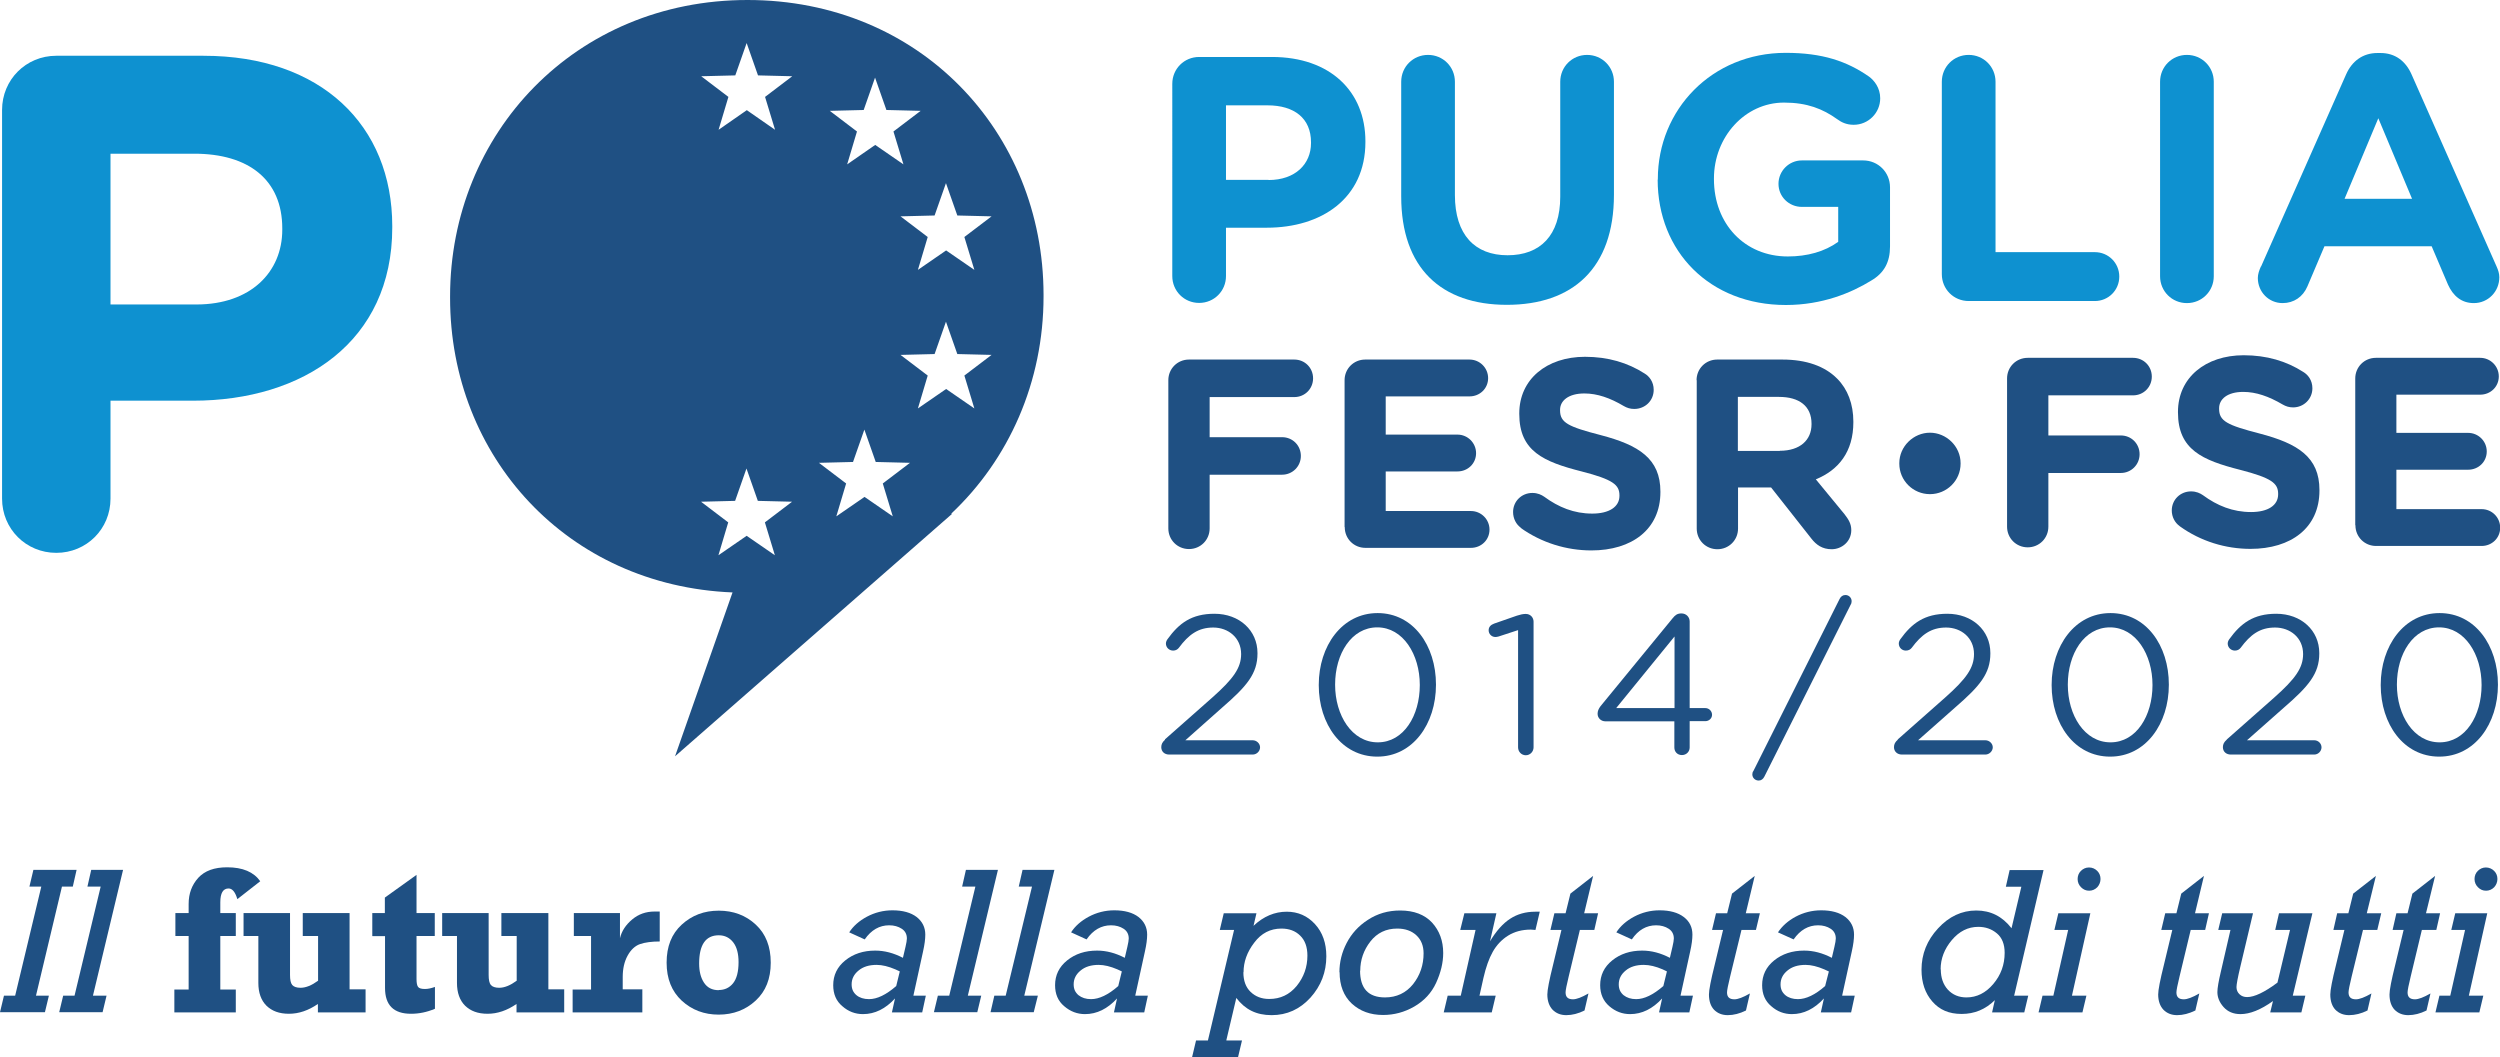 <?xml version="1.0" encoding="UTF-8"?>
<svg xmlns="http://www.w3.org/2000/svg" id="Livello_2" data-name="Livello 2" viewBox="0 0 145.25 61.41">
  <defs>
    <style>
      .cls-1 {
        fill: #1f5083;
      }

      .cls-1, .cls-2 {
        stroke-width: 0px;
      }

      .cls-2 {
        fill: #0e91d0;
      }
    </style>
  </defs>
  <g id="Livello_1-2" data-name="Livello 1">
    <g>
      <path class="cls-1" d="M43.43,0c-10.01,0-17.28,7.75-17.28,17.22v.09c0,9.22,6.81,16.72,16.41,17.11l-3.34,9.52,16.1-14.09h-.06c3.36-3.16,5.37-7.66,5.37-12.63v-.1C60.62,7.66,53.44,0,43.43,0M50.18,6.39l.66-1.88.66,1.88,1.99.05-1.58,1.2.58,1.91-1.64-1.13-1.63,1.13.57-1.91-1.58-1.2,1.98-.05ZM45.02,32.26l-1.64-1.13-1.64,1.13.57-1.91-1.58-1.2,1.98-.05.66-1.88.66,1.88,1.99.05-1.58,1.2.58,1.91ZM44.45,5.63l.58,1.91-1.64-1.14-1.64,1.14.57-1.91-1.58-1.2,1.98-.05.66-1.88.66,1.88,1.99.05-1.58,1.2ZM51.87,30l-1.64-1.13-1.64,1.13.57-1.91-1.58-1.2,1.98-.05.66-1.88.66,1.88,1.99.05-1.58,1.2.58,1.91ZM56.61,23.73l-1.64-1.13-1.64,1.13.57-1.91-1.58-1.2,1.98-.05.66-1.88.66,1.88,1.99.05-1.58,1.2.58,1.91ZM56.03,13.77l.58,1.91-1.64-1.13-1.64,1.13.57-1.91-1.58-1.2,1.98-.05.66-1.88.66,1.88,1.99.05-1.58,1.2Z"></path>
      <path class="cls-1" d="M67.68,42.96l2.75-2.43c1.24-1.1,1.68-1.73,1.68-2.53,0-.95-.75-1.54-1.62-1.54s-1.43.41-2,1.18c-.07.09-.18.16-.33.16-.23,0-.42-.18-.42-.41,0-.09.04-.18.09-.25.67-.93,1.4-1.48,2.73-1.48,1.45,0,2.5.97,2.5,2.28v.03c0,1.17-.62,1.9-2.04,3.13l-2.15,1.91h3.91c.23,0,.43.19.43.41s-.19.42-.43.42h-4.85c-.27,0-.46-.17-.46-.43,0-.17.07-.3.22-.43"></path>
      <path class="cls-1" d="M76.62,39.81v-.02c0-2.26,1.35-4.17,3.42-4.17s3.39,1.89,3.39,4.15v.02c0,2.26-1.34,4.17-3.41,4.17s-3.4-1.89-3.4-4.15M82.49,39.81v-.02c0-1.76-.97-3.34-2.47-3.34s-2.45,1.54-2.45,3.32v.02c0,1.76.97,3.34,2.48,3.34s2.44-1.56,2.44-3.32"></path>
      <path class="cls-1" d="M88.2,36.61l-1.13.37c-.07.02-.14.03-.19.03-.21,0-.39-.17-.39-.39,0-.2.13-.32.32-.39l1.32-.46c.19-.06.35-.1.5-.1h.02c.27,0,.45.21.45.45v7.3c0,.25-.2.46-.45.46s-.45-.2-.45-.46v-6.81Z"></path>
      <path class="cls-1" d="M97.29,41.91h-4.01c-.26,0-.46-.19-.46-.44,0-.16.06-.29.17-.44l4.19-5.11c.14-.17.26-.28.51-.28.28,0,.48.21.48.47v5.03h.91c.21,0,.39.17.39.39,0,.21-.18.37-.39.37h-.91v1.53c0,.24-.19.44-.45.44s-.44-.19-.44-.44v-1.53ZM97.29,41.14v-4.16l-3.39,4.16h3.39Z"></path>
      <path class="cls-1" d="M101.87,44.8l5.01-10c.07-.14.18-.23.34-.23.2,0,.36.16.36.36,0,.07-.02.15-.05.19l-5.02,10c-.07.14-.18.23-.33.23-.21,0-.37-.16-.37-.36,0-.07.02-.15.06-.19"></path>
      <path class="cls-1" d="M110.26,42.96l2.75-2.43c1.24-1.1,1.68-1.73,1.68-2.53,0-.95-.75-1.54-1.62-1.54s-1.43.41-2,1.18c-.07.09-.18.16-.34.16-.23,0-.41-.18-.41-.41,0-.09.04-.18.09-.25.67-.93,1.41-1.48,2.73-1.48,1.45,0,2.5.97,2.5,2.28v.03c0,1.17-.62,1.9-2.04,3.13l-2.16,1.91h3.91c.23,0,.43.19.43.41s-.2.42-.43.42h-4.85c-.26,0-.46-.17-.46-.43,0-.17.07-.3.22-.43"></path>
      <path class="cls-1" d="M119.2,39.81v-.02c0-2.26,1.35-4.17,3.42-4.17s3.39,1.89,3.39,4.15v.02c0,2.26-1.34,4.17-3.41,4.17s-3.4-1.89-3.4-4.15M125.06,39.81v-.02c0-1.76-.97-3.34-2.47-3.34s-2.45,1.54-2.45,3.32v.02c0,1.76.97,3.34,2.48,3.34s2.44-1.56,2.44-3.32"></path>
      <path class="cls-1" d="M129.38,42.96l2.75-2.43c1.24-1.1,1.68-1.73,1.68-2.53,0-.95-.75-1.54-1.63-1.54s-1.43.41-2,1.18c-.07.09-.18.16-.33.16-.23,0-.42-.18-.42-.41,0-.09.04-.18.09-.25.67-.93,1.41-1.48,2.73-1.48,1.45,0,2.5.97,2.5,2.28v.03c0,1.17-.62,1.9-2.04,3.13l-2.16,1.91h3.91c.23,0,.42.19.42.41s-.19.42-.42.42h-4.85c-.27,0-.46-.17-.46-.43,0-.17.07-.3.22-.43"></path>
      <path class="cls-1" d="M138.32,39.81v-.02c0-2.26,1.35-4.17,3.42-4.17s3.39,1.89,3.39,4.15v.02c0,2.26-1.34,4.17-3.41,4.17s-3.4-1.89-3.4-4.15M144.18,39.81v-.02c0-1.76-.97-3.34-2.47-3.34s-2.45,1.54-2.45,3.32v.02c0,1.76.97,3.34,2.48,3.34s2.44-1.56,2.44-3.32"></path>
      <path class="cls-1" d="M67.88,22.09c0-.67.53-1.2,1.2-1.2h6.12c.61,0,1.09.48,1.09,1.09s-.48,1.09-1.09,1.09h-4.92v2.33h4.21c.61,0,1.09.48,1.09,1.09s-.49,1.09-1.09,1.09h-4.21v3.12c0,.67-.53,1.2-1.2,1.2s-1.2-.53-1.2-1.2v-8.62Z"></path>
      <path class="cls-1" d="M78.12,30.61v-8.52c0-.67.53-1.2,1.2-1.2h6.06c.59,0,1.08.48,1.08,1.08s-.48,1.06-1.08,1.06h-4.87v2.22h4.17c.59,0,1.08.48,1.08,1.08s-.48,1.06-1.08,1.06h-4.17v2.3h4.95c.59,0,1.08.48,1.08,1.08s-.48,1.06-1.08,1.06h-6.13c-.67,0-1.2-.53-1.2-1.2"></path>
      <path class="cls-1" d="M88.36,30.66c-.27-.19-.45-.53-.45-.91,0-.63.5-1.11,1.12-1.11.31,0,.53.11.69.22.83.61,1.73.98,2.79.98.98,0,1.58-.39,1.58-1.03v-.03c0-.61-.37-.92-2.2-1.39-2.2-.56-3.62-1.17-3.62-3.34v-.03c0-1.98,1.59-3.29,3.82-3.29,1.33,0,2.48.34,3.46.97.27.16.53.48.53.95,0,.63-.5,1.11-1.13,1.11-.23,0-.42-.06-.61-.17-.79-.47-1.54-.73-2.29-.73-.92,0-1.41.42-1.41.95v.03c0,.72.47.95,2.36,1.44,2.22.58,3.47,1.37,3.47,3.28v.03c0,2.17-1.66,3.39-4.01,3.39-1.44,0-2.89-.44-4.11-1.31"></path>
      <path class="cls-1" d="M98.57,22.09c0-.67.53-1.2,1.2-1.2h3.79c1.39,0,2.47.39,3.18,1.11.61.61.94,1.47.94,2.5v.03c0,1.72-.86,2.78-2.18,3.32l1.67,2.03c.23.3.39.55.39.92,0,.67-.56,1.11-1.14,1.11-.55,0-.9-.26-1.18-.62l-2.34-2.97h-1.92v2.39c0,.67-.53,1.2-1.2,1.2s-1.2-.53-1.2-1.2v-8.62ZM103.41,26.19c1.17,0,1.84-.62,1.84-1.54v-.03c0-1.03-.72-1.56-1.89-1.56h-2.39v3.14h2.43Z"></path>
      <polygon class="cls-1" points=".88 57.85 2.4 51.51 1.71 51.51 1.94 50.54 4.45 50.54 4.23 51.51 3.6 51.51 2.09 57.85 2.84 57.85 2.61 58.81 0 58.81 .23 57.85 .88 57.85"></polygon>
      <polygon class="cls-1" points="4.33 57.85 5.85 51.51 5.08 51.51 5.3 50.54 7.15 50.54 5.4 57.85 6.19 57.85 5.96 58.81 3.44 58.81 3.67 57.85 4.33 57.85"></polygon>
      <path class="cls-1" d="M13.7,57.49v1.33h-3.57v-1.33h.83v-3.11h-.77v-1.33h.77v-.53c0-.61.19-1.11.56-1.52.38-.41.93-.61,1.68-.61.9,0,1.54.27,1.92.81l-1.33,1.04c-.12-.41-.29-.62-.51-.62-.32,0-.48.27-.48.8v.63h.9v1.33h-.9v3.11h.9Z"></path>
      <path class="cls-1" d="M21.24,57.49v1.33h-2.77v-.49c-.55.38-1.11.57-1.68.57s-.99-.16-1.31-.47c-.31-.31-.47-.75-.47-1.32v-2.73h-.86v-1.33h2.7v3.59c0,.29.04.48.13.59.09.1.25.16.48.16.31,0,.65-.14,1.02-.41v-2.6h-.89v-1.33h2.72v4.43h.93Z"></path>
      <path class="cls-1" d="M21.63,54.38v-1.33h.73v-.9l1.84-1.32v2.22h1.06v1.33h-1.06v2.5c0,.23.03.38.09.46.06.08.19.12.4.12.17,0,.36-.04.58-.12v1.27c-.47.2-.93.29-1.39.29-1.01,0-1.51-.5-1.51-1.5v-3.01h-.73Z"></path>
      <path class="cls-1" d="M32.78,57.49v1.33h-2.77v-.49c-.55.38-1.11.57-1.68.57s-.99-.16-1.31-.47c-.31-.31-.47-.75-.47-1.32v-2.73h-.86v-1.33h2.7v3.59c0,.29.04.48.13.59.09.1.25.16.48.16.31,0,.65-.14,1.02-.41v-2.6h-.89v-1.33h2.73v4.43h.93Z"></path>
      <path class="cls-1" d="M37.32,57.49v1.33h-4.05v-1.33h1.07v-3.11h-1v-1.33h2.68v1.46c.1-.42.34-.78.71-1.09.37-.31.8-.46,1.3-.46.08,0,.18,0,.3,0v1.74c-.46,0-.84.05-1.14.15-.29.1-.54.33-.73.68-.19.35-.28.76-.28,1.24v.71h1.15Z"></path>
      <path class="cls-1" d="M41.76,58.95c-.85,0-1.56-.27-2.15-.81-.58-.54-.88-1.27-.88-2.21s.29-1.67.88-2.21c.59-.54,1.3-.81,2.15-.81s1.57.27,2.15.81c.58.54.87,1.27.87,2.21s-.29,1.66-.87,2.2c-.58.54-1.3.82-2.16.82M41.76,57.52c.34,0,.62-.13.83-.39.21-.26.32-.67.32-1.23,0-.49-.1-.88-.31-1.15-.21-.27-.49-.41-.84-.41-.76,0-1.14.55-1.14,1.64,0,.45.09.82.28,1.11.19.29.47.44.86.44"></path>
      <path class="cls-1" d="M53.07,57.85h.72l-.21.97h-1.76l.18-.81c-.55.6-1.17.91-1.86.91-.45,0-.85-.15-1.2-.46-.36-.3-.53-.71-.53-1.22,0-.58.23-1.06.7-1.44.47-.38,1.05-.57,1.74-.57.54,0,1.07.14,1.61.42l.15-.64c.05-.22.08-.38.08-.48,0-.25-.1-.44-.3-.57-.2-.13-.44-.2-.73-.2-.56,0-1.04.27-1.42.82l-.9-.41c.23-.36.58-.67,1.03-.91.45-.24.95-.37,1.48-.37.6,0,1.07.13,1.41.39.33.26.5.6.5,1.02,0,.26-.04.58-.13.98l-.56,2.56ZM52.28,56.44l-.26-.12c-.4-.17-.76-.26-1.09-.26-.44,0-.79.11-1.05.33-.27.22-.4.49-.4.8,0,.27.09.47.28.63.18.15.43.23.73.23.47,0,.99-.25,1.58-.76l.21-.86Z"></path>
      <polygon class="cls-1" points="55.15 57.85 56.67 51.51 55.9 51.51 56.12 50.54 57.98 50.54 56.23 57.85 57.01 57.85 56.78 58.81 54.26 58.81 54.49 57.85 55.15 57.85"></polygon>
      <polygon class="cls-1" points="58.43 57.85 59.96 51.51 59.19 51.51 59.41 50.54 61.26 50.54 59.51 57.85 60.3 57.85 60.06 58.81 57.55 58.81 57.77 57.85 58.43 57.85"></polygon>
      <path class="cls-1" d="M65.97,57.85h.72l-.21.97h-1.76l.18-.81c-.55.6-1.17.91-1.86.91-.45,0-.85-.15-1.21-.46-.36-.3-.53-.71-.53-1.22,0-.58.23-1.06.7-1.44.47-.38,1.05-.57,1.74-.57.54,0,1.07.14,1.61.42l.15-.64c.05-.22.08-.38.08-.48,0-.25-.1-.44-.3-.57-.2-.13-.44-.2-.73-.2-.56,0-1.04.27-1.42.82l-.9-.41c.23-.36.58-.67,1.03-.91.45-.24.95-.37,1.48-.37.6,0,1.07.13,1.41.39.33.26.5.6.5,1.02,0,.26-.04.58-.13.98l-.56,2.56ZM65.18,56.44l-.26-.12c-.4-.17-.76-.26-1.09-.26-.44,0-.79.11-1.05.33-.27.22-.4.49-.4.8,0,.27.09.47.28.63.19.15.43.23.73.23.47,0,1-.25,1.58-.76l.21-.86Z"></path>
      <path class="cls-1" d="M71.26,60.45h.9l-.23.97h-2.67l.23-.97h.69l1.52-6.42h-.83l.23-.97h1.9l-.17.73c.58-.55,1.23-.82,1.93-.82.65,0,1.2.24,1.64.72.44.48.66,1.1.66,1.87,0,.92-.31,1.72-.92,2.4-.62.68-1.37,1.02-2.26,1.02s-1.54-.33-2.05-1l-.58,2.46ZM72.24,56.49c0,.49.14.87.42,1.14.28.27.64.41,1.08.41.65,0,1.18-.25,1.6-.76.41-.51.62-1.09.62-1.76,0-.5-.14-.89-.42-1.16-.28-.28-.65-.41-1.09-.41-.64,0-1.17.27-1.58.82-.42.55-.62,1.12-.62,1.72"></path>
      <path class="cls-1" d="M77.82,56.49c0-.59.14-1.16.42-1.7.28-.54.69-1,1.24-1.35.55-.36,1.17-.54,1.87-.54.8,0,1.42.24,1.85.7.43.47.65,1.06.65,1.77,0,.56-.14,1.14-.41,1.73-.27.59-.7,1.05-1.27,1.38-.57.33-1.18.49-1.81.49-.74,0-1.34-.22-1.82-.66-.47-.44-.71-1.05-.71-1.83M79.02,56.39c0,1.04.48,1.56,1.45,1.56.67,0,1.22-.26,1.63-.77.41-.52.61-1.12.61-1.79,0-.44-.14-.79-.42-1.05-.28-.26-.65-.39-1.11-.39-.65,0-1.17.25-1.56.75-.39.5-.59,1.07-.59,1.71"></path>
      <path class="cls-1" d="M85.95,57.85h.95l-.23.97h-2.79l.23-.97h.76l.86-3.82h-.89l.24-.97h1.86l-.37,1.63c.36-.6.75-1.04,1.17-1.31.41-.27.9-.41,1.46-.41h.26l-.25,1.06c-.11-.01-.2-.02-.27-.02-.51,0-.95.12-1.32.35-.37.23-.67.55-.89.94s-.4.9-.54,1.51l-.23,1.03Z"></path>
      <path class="cls-1" d="M92.02,53.06h.83l-.22.97h-.84l-.65,2.71c-.12.49-.18.8-.18.92,0,.27.14.4.43.4.2,0,.5-.11.9-.34l-.23.99c-.36.18-.72.27-1.06.27-.33,0-.59-.11-.79-.31-.2-.21-.31-.51-.31-.89,0-.26.11-.83.33-1.71l.49-2.04h-.64l.23-.97h.65l.28-1.14,1.32-1.03-.52,2.17Z"></path>
      <path class="cls-1" d="M97.64,57.85h.72l-.21.97h-1.76l.18-.81c-.55.6-1.17.91-1.86.91-.45,0-.85-.15-1.21-.46-.35-.3-.53-.71-.53-1.22,0-.58.23-1.06.7-1.44.47-.38,1.05-.57,1.74-.57.54,0,1.07.14,1.61.42l.15-.64c.05-.22.08-.38.08-.48,0-.25-.1-.44-.3-.57-.2-.13-.44-.2-.73-.2-.56,0-1.04.27-1.41.82l-.9-.41c.23-.36.58-.67,1.03-.91.45-.24.95-.37,1.48-.37.6,0,1.07.13,1.41.39.34.26.5.6.5,1.02,0,.26-.04.58-.13.98l-.56,2.56ZM96.85,56.44l-.25-.12c-.4-.17-.76-.26-1.1-.26-.44,0-.79.11-1.05.33-.27.22-.4.49-.4.8,0,.27.09.47.28.63.19.15.43.23.73.23.47,0,.99-.25,1.58-.76l.21-.86Z"></path>
      <path class="cls-1" d="M101.42,53.06h.83l-.23.97h-.84l-.66,2.71c-.12.49-.18.8-.18.92,0,.27.14.4.43.4.2,0,.5-.11.9-.34l-.23.99c-.36.18-.72.27-1.06.27-.33,0-.59-.11-.79-.31-.2-.21-.3-.51-.3-.89,0-.26.11-.83.33-1.71l.49-2.04h-.64l.23-.97h.65l.28-1.14,1.32-1.03-.52,2.17Z"></path>
      <path class="cls-1" d="M107.04,57.85h.72l-.21.97h-1.76l.18-.81c-.55.6-1.17.91-1.86.91-.45,0-.85-.15-1.2-.46-.36-.3-.53-.71-.53-1.22,0-.58.23-1.06.7-1.44.47-.38,1.05-.57,1.74-.57.54,0,1.07.14,1.61.42l.15-.64c.05-.22.08-.38.08-.48,0-.25-.1-.44-.3-.57-.2-.13-.44-.2-.73-.2-.56,0-1.04.27-1.42.82l-.91-.41c.24-.36.58-.67,1.03-.91.45-.24.95-.37,1.48-.37.6,0,1.07.13,1.41.39.33.26.5.6.5,1.02,0,.26-.04.58-.13.98l-.56,2.56ZM106.25,56.44l-.26-.12c-.4-.17-.76-.26-1.09-.26-.44,0-.79.11-1.05.33-.27.22-.4.49-.4.8,0,.27.09.47.28.63.18.15.43.23.73.23.47,0,1-.25,1.58-.76l.22-.86Z"></path>
      <path class="cls-1" d="M117.04,57.85h.8l-.23.97h-1.87l.16-.71c-.55.54-1.19.8-1.93.8s-1.28-.24-1.7-.72c-.42-.48-.63-1.1-.63-1.85,0-.91.32-1.71.96-2.4.63-.69,1.38-1.04,2.22-1.04s1.51.34,2.05,1.03l.57-2.41h-.9l.22-.97h1.97l-1.71,7.31ZM112.76,56.32c0,.49.14.88.41,1.18.28.3.64.45,1.08.45.6,0,1.12-.26,1.56-.78.44-.52.66-1.12.66-1.81,0-.5-.15-.88-.45-1.13-.31-.26-.67-.38-1.08-.38-.6,0-1.11.26-1.54.77-.43.51-.65,1.08-.65,1.7"></path>
      <path class="cls-1" d="M119.3,57.85l.86-3.82h-.8l.23-.97h1.86l-1.07,4.79h.84l-.23.97h-2.55l.23-.97h.64ZM120.71,51.08c0-.19.06-.35.19-.48.13-.13.29-.2.47-.2.19,0,.35.07.48.2.13.13.19.29.19.47s-.07.35-.19.48c-.13.13-.29.2-.47.2s-.33-.06-.47-.2c-.13-.13-.2-.29-.2-.48"></path>
      <path class="cls-1" d="M127.51,53.06h.83l-.22.97h-.84l-.65,2.71c-.12.49-.18.8-.18.92,0,.27.14.4.43.4.2,0,.5-.11.9-.34l-.23.99c-.37.18-.72.27-1.06.27-.33,0-.59-.11-.79-.31-.2-.21-.31-.51-.31-.89,0-.26.11-.83.33-1.71l.49-2.04h-.64l.23-.97h.65l.28-1.14,1.32-1.03-.52,2.17Z"></path>
      <path class="cls-1" d="M133.21,57.85h.73l-.23.97h-1.81l.16-.66c-.71.51-1.34.76-1.89.76-.41,0-.74-.14-.98-.41-.24-.27-.36-.56-.36-.87,0-.23.07-.63.2-1.18l.56-2.43h-.71l.23-.97h1.79l-.74,3.12c-.15.63-.22,1.02-.22,1.17,0,.17.06.31.18.42.12.11.26.16.44.16.42,0,1.01-.28,1.76-.84l.73-3.06h-.86l.22-.97h1.94l-1.14,4.79Z"></path>
      <path class="cls-1" d="M137.52,53.06h.83l-.23.97h-.83l-.66,2.71c-.12.49-.18.8-.18.92,0,.27.14.4.43.4.2,0,.5-.11.9-.34l-.23.99c-.36.18-.72.27-1.07.27-.33,0-.59-.11-.79-.31-.2-.21-.3-.51-.3-.89,0-.26.11-.83.33-1.71l.49-2.04h-.64l.22-.97h.65l.28-1.14,1.32-1.03-.53,2.17Z"></path>
      <path class="cls-1" d="M140.94,53.06h.83l-.22.97h-.84l-.65,2.71c-.12.49-.18.8-.18.92,0,.27.14.4.43.4.2,0,.5-.11.9-.34l-.23.99c-.36.18-.72.27-1.06.27-.33,0-.59-.11-.79-.31-.2-.21-.3-.51-.3-.89,0-.26.11-.83.33-1.71l.49-2.04h-.64l.22-.97h.65l.28-1.14,1.32-1.03-.53,2.17Z"></path>
      <path class="cls-1" d="M142.36,57.85l.86-3.82h-.8l.23-.97h1.86l-1.07,4.79h.84l-.23.97h-2.55l.23-.97h.64ZM143.77,51.08c0-.19.06-.35.19-.48.13-.13.29-.2.47-.2s.35.07.48.2c.13.13.19.29.19.47s-.07.35-.19.48c-.13.13-.29.2-.47.2s-.33-.06-.47-.2c-.13-.13-.2-.29-.2-.48"></path>
      <path class="cls-1" d="M116.61,21.99c0-.67.53-1.2,1.2-1.2h6.12c.61,0,1.09.48,1.09,1.09s-.48,1.09-1.09,1.09h-4.92v2.33h4.21c.61,0,1.09.48,1.09,1.09s-.49,1.09-1.09,1.09h-4.21v3.12c0,.67-.53,1.2-1.2,1.2s-1.2-.53-1.2-1.2v-8.62Z"></path>
      <path class="cls-1" d="M126.63,30.56c-.27-.19-.45-.53-.45-.9,0-.63.5-1.11,1.12-1.11.31,0,.53.11.69.22.83.61,1.73.98,2.8.98.98,0,1.57-.39,1.57-1.03v-.03c0-.61-.38-.92-2.2-1.39-2.2-.56-3.62-1.17-3.62-3.34v-.03c0-1.98,1.59-3.29,3.82-3.29,1.33,0,2.48.34,3.46.97.27.16.53.48.53.95,0,.62-.5,1.11-1.12,1.11-.23,0-.42-.06-.61-.17-.8-.47-1.54-.73-2.29-.73-.92,0-1.4.42-1.4.95v.03c0,.72.47.95,2.36,1.44,2.22.58,3.47,1.37,3.47,3.28v.03c0,2.17-1.65,3.39-4.01,3.39-1.44,0-2.89-.44-4.1-1.31"></path>
      <path class="cls-1" d="M136.84,30.51v-8.52c0-.67.53-1.2,1.2-1.2h6.06c.59,0,1.08.48,1.08,1.08s-.48,1.06-1.08,1.06h-4.87v2.22h4.17c.59,0,1.08.48,1.08,1.08s-.48,1.06-1.08,1.06h-4.17v2.29h4.95c.6,0,1.08.48,1.08,1.08s-.48,1.06-1.08,1.06h-6.13c-.67,0-1.2-.53-1.2-1.2"></path>
      <path class="cls-2" d="M68.11,4.87c0-.87.69-1.56,1.56-1.56h4.23c3.38,0,5.43,2,5.43,4.9v.04c0,3.28-2.55,4.98-5.73,4.98h-2.37v2.81c0,.87-.69,1.56-1.56,1.56s-1.56-.69-1.56-1.56V4.87ZM73.7,10.46c1.56,0,2.47-.93,2.47-2.15v-.04c0-1.4-.97-2.15-2.53-2.15h-2.41v4.33h2.47Z"></path>
      <path class="cls-2" d="M81.41,11.41v-6.66c0-.87.69-1.56,1.56-1.56s1.56.69,1.56,1.56v6.58c0,2.31,1.16,3.5,3.06,3.5s3.06-1.15,3.06-3.4v-6.68c0-.87.69-1.56,1.56-1.56s1.56.69,1.56,1.56v6.56c0,4.29-2.41,6.4-6.22,6.4s-6.14-2.13-6.14-6.3"></path>
      <path class="cls-2" d="M96.32,10.44v-.04c0-4.03,3.14-7.33,7.43-7.33,2.14,0,3.56.49,4.84,1.38.3.22.65.65.65,1.26,0,.85-.69,1.54-1.54,1.54-.44,0-.73-.16-.95-.32-.85-.61-1.76-.97-3.1-.97-2.27,0-4.07,2-4.07,4.41v.04c0,2.59,1.78,4.49,4.29,4.49,1.13,0,2.14-.28,2.93-.85v-2.03h-2.11c-.75,0-1.36-.59-1.36-1.34s.61-1.36,1.36-1.36h3.56c.87,0,1.56.69,1.56,1.56v3.44c0,.91-.34,1.54-1.09,1.98-1.15.71-2.84,1.42-4.96,1.42-4.42,0-7.45-3.1-7.45-7.29"></path>
      <path class="cls-2" d="M112.82,4.75c0-.87.69-1.56,1.56-1.56s1.56.69,1.56,1.56v9.9h5.77c.79,0,1.42.63,1.42,1.42s-.63,1.42-1.42,1.42h-7.33c-.87,0-1.56-.69-1.56-1.56V4.75Z"></path>
      <path class="cls-2" d="M125.5,4.75c0-.87.69-1.56,1.56-1.56s1.56.69,1.56,1.56v11.3c0,.87-.69,1.56-1.56,1.56s-1.56-.69-1.56-1.56V4.75Z"></path>
      <path class="cls-2" d="M131.37,15.48l4.94-11.16c.34-.77.97-1.24,1.82-1.24h.18c.85,0,1.46.47,1.8,1.24l4.94,11.16c.1.22.16.42.16.63,0,.83-.65,1.5-1.48,1.5-.73,0-1.21-.43-1.5-1.07l-.95-2.23h-6.23l-.99,2.33c-.26.61-.79.97-1.44.97-.81,0-1.44-.65-1.44-1.46,0-.22.08-.45.18-.67M140.14,11.55l-1.96-4.68-1.96,4.68h3.93Z"></path>
      <path class="cls-1" d="M110.35,26.94v-.03c0-.98.83-1.77,1.78-1.77s1.78.79,1.78,1.77v.03c0,.98-.8,1.77-1.78,1.77s-1.78-.79-1.78-1.77"></path>
      <path class="cls-2" d="M11.82,3.24H3.27C1.51,3.24.12,4.63.12,6.39v22.58c0,1.76,1.39,3.15,3.15,3.15s3.15-1.39,3.15-3.15v-5.69h4.79c6.42,0,11.58-3.44,11.58-10.06v-.08c0-5.85-4.13-9.9-10.96-9.9M16.4,13.35c0,2.46-1.84,4.34-4.99,4.34h-4.99v-8.76h4.87c3.15,0,5.11,1.51,5.11,4.34v.08Z"></path>
    </g>
  </g>
</svg>
